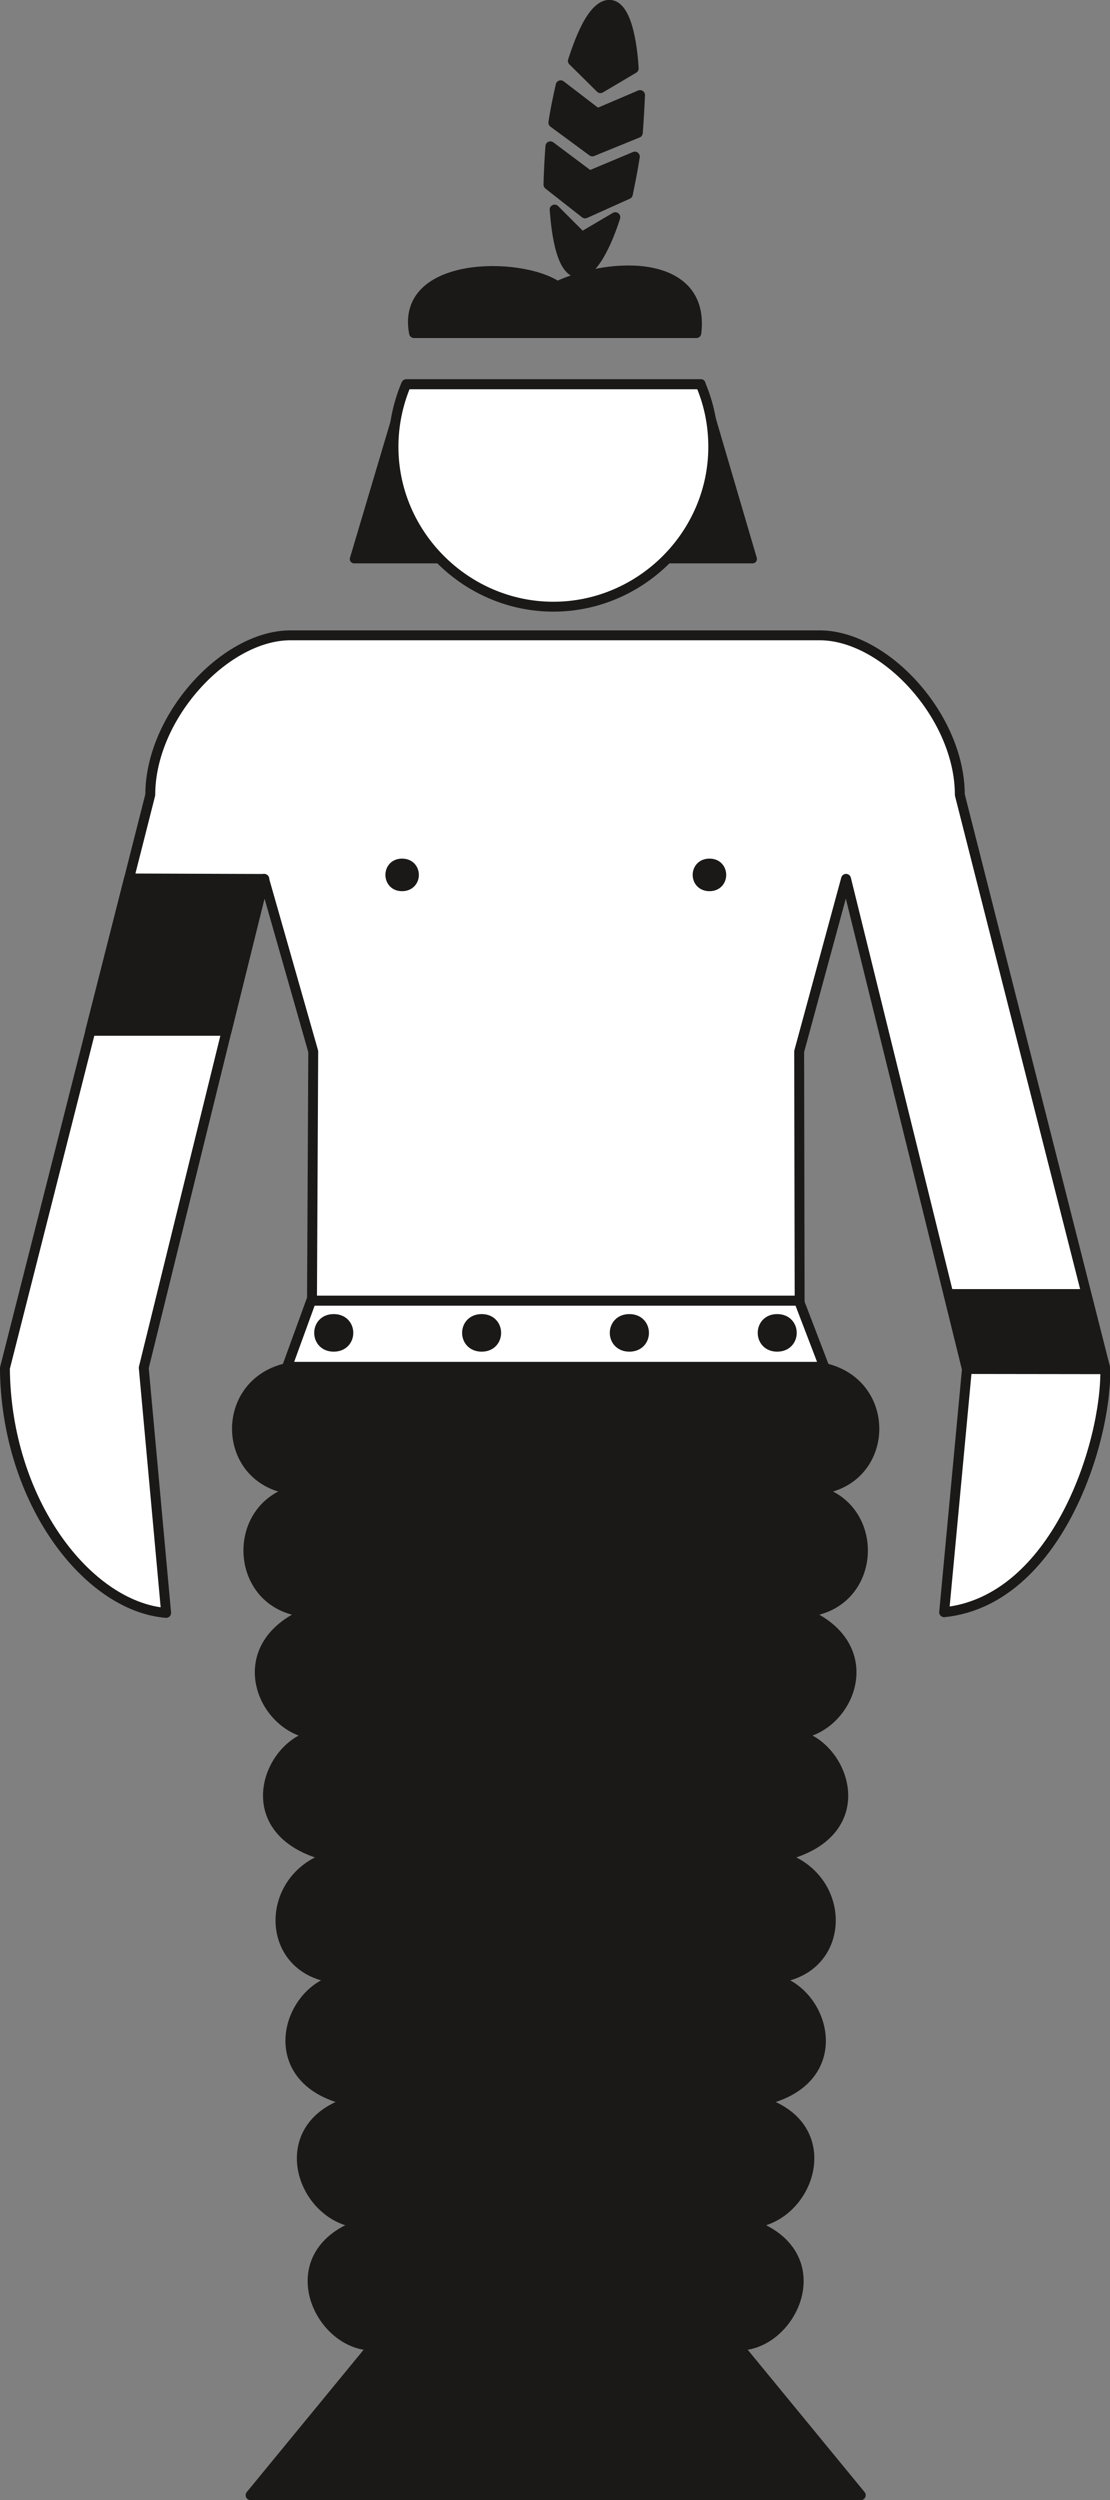 <svg xmlns="http://www.w3.org/2000/svg" xml:space="preserve" width="436.611" height="982.942" fill-rule="evenodd" stroke-linejoin="round" stroke-width="28.222" preserveAspectRatio="xMidYMid" version="1.2" viewBox="0 0 11552 26007"><rect x="0" y="0" width="11552" height="26007" fill="#808080" stroke="none"/><defs class="ClipPathGroup"><clipPath id="a" clipPathUnits="userSpaceOnUse"><path d="M0 0h11552v26007H0z"/></clipPath></defs><g class="SlideGroup"><g class="Slide" clip-path="url(#a)"><g class="Page"><g class="com.sun.star.drawing.ClosedBezierShape"><path fill="none" d="M3640 3944h4239v1918H3640z" class="BoundingBox"/><path fill="#1B1918" d="m7296 3990 536 1825H3686l543-1825h3067Z"/><path fill="none" stroke="#1B1918" stroke-linecap="round" stroke-width="91" d="m7296 3990 536 1825H3686l543-1825h3067Z"/></g><g class="com.sun.star.drawing.ClosedBezierShape"><path fill="none" d="M-1 3946h11557v12885H-1z" class="BoundingBox"/><path fill="#FFF" d="M7291 3998c86 200 132 419 132 650 0 914-755 1663-1664 1663s-1664-749-1664-1663c0-231 48-450 132-650h3064Zm0 0Zm1031 9533-5-2593 488-1796 1258 5101-237 2528c1166-120 1692-1756 1677-2538L9989 8268c0-807-767-1647-1444-1659H3008c-677 12-1444 852-1444 1659L51 14233c12 1387 861 2479 1678 2545l-233-2550 1252-5086 512 1796-13 2593h5075Zm0 0Zm-5334 687h5590l-264-689H3239l-251 689Z"/><path fill="none" stroke="#1B1918" stroke-linecap="round" stroke-width="103" d="M7291 3998c86 200 132 419 132 650 0 914-755 1663-1664 1663s-1664-749-1664-1663c0-231 48-450 132-650h3064Zm1031 9533-5-2593 488-1796 1258 5101-237 2528c1166-120 1692-1756 1677-2538L9989 8268c0-807-767-1647-1444-1659H3008c-677 12-1444 852-1444 1659L51 14233c12 1387 861 2479 1678 2545l-233-2550 1252-5086 512 1796-13 2593h5075Z"/><path fill="none" stroke="#1B1918" stroke-linecap="round" stroke-width="103" d="M2988 14218h5590l-264-689H3239l-251 689Z"/></g><g class="com.sun.star.drawing.ClosedBezierShape"><path fill="none" d="M888-2h10665v26011H888z" class="BoundingBox"/><path fill="#1B1918" d="m8958 25956-1279-1557c572 13 1029-973 109-1272 630-13 991-1021 112-1270 982-188 691-1187 114-1275 811-36 834-1052 115-1269 1040-239 635-1232 111-1272 572 7 1000-915 115-1270 788-41 839-1121 112-1273 793-41 851-1100 114-1267H2984c-736 167-678 1226 114 1267-726 152-675 1232 112 1273-884 355-457 1277 115 1270-526 40-928 1033 111 1272-718 217-696 1233 115 1269-577 88-867 1087 115 1275-882 249-519 1257 112 1270-921 299-464 1285 109 1272l-1279 1557h6350Zm0 0ZM4184 8983c165 0 165 236 0 236-162 0-162-236 0-236Zm0 0Zm3200 0c163 0 163 236 0 236-165 0-165-236 0-236Zm0 0Zm2681 5258 1435 2-198-782H9872l193 780Zm0 0ZM1343 9138l1408 5-392 1580H940l403-1585Zm0 0Zm5904-5673c94-772-886-749-1447-488-387-261-1636-261-1491 488h2938Zm0 0Zm-843-1206c-41 132-206 602-391 579-193-23-229-516-241-658l284 284 348-205Zm0 0Zm-696-338c3-127 10-267 20-399l407 305 472-198c-20 132-48 269-73 391l-445 200-381-299Zm0 0Zm127-1034c-28 122-56 254-76 389l406 299 473-193c10-132 18-269 23-393l-445 190-381-292Zm0 0Zm127-254c46-137 193-604 394-582 190 26 231 518 239 661l-346 205-287-284Z"/><path fill="none" stroke="#1B1918" stroke-linecap="round" stroke-width="103" d="m8958 25956-1279-1557c572 13 1029-973 109-1272 630-13 991-1021 112-1270 982-188 691-1187 114-1275 811-36 834-1052 115-1269 1040-239 635-1232 111-1272 572 7 1000-915 115-1270 788-41 839-1121 112-1273 793-41 851-1100 114-1267H2984c-736 167-678 1226 114 1267-726 152-675 1232 112 1273-884 355-457 1277 115 1270-526 40-928 1033 111 1272-718 217-696 1233 115 1269-577 88-867 1087 115 1275-882 249-519 1257 112 1270-921 299-464 1285 109 1272l-1279 1557h6350ZM4184 8983c165 0 165 236 0 236-162 0-162-236 0-236Zm3200 0c163 0 163 236 0 236-165 0-165-236 0-236Zm2681 5258 1435 2-198-782H9872l193 780ZM1343 9138l1408 5-392 1580H940l403-1585Zm5904-5673c94-772-886-749-1447-488-387-261-1636-261-1491 488h2938Z"/><path fill="none" stroke="#1B1918" stroke-linecap="round" stroke-width="103" d="M6404 2259c-41 132-206 602-391 579-193-23-229-516-241-658l284 284 348-205Z"/><path fill="none" stroke="#1B1918" stroke-linecap="round" stroke-width="103" d="M5708 1921c3-127 10-267 20-399l407 305 472-198c-20 132-48 269-73 391l-445 200-381-299Zm127-1034c-28 122-56 254-76 389l406 299 473-193c10-132 18-269 23-393l-445 190-381-292Zm127-254c46-137 193-604 394-582 190 26 231 518 239 661l-346 205-287-284Z"/></g><g class="com.sun.star.drawing.ClosedBezierShape"><path fill="none" d="M3270 13669h5023v393H3270z" class="BoundingBox"/><path fill="#1B1918" d="M3473 13721c203 0 203 288 0 288-202 0-202-288 0-288Zm0 0Zm1540 0c201 0 201 288 0 288-203 0-203-288 0-288Zm0 0Zm1537 0c203 0 203 288 0 288s-203-288 0-288Zm0 0Zm1538 0c203 0 203 288 0 288-201 0-201-288 0-288Z"/><path fill="none" stroke="#1B1918" stroke-linecap="round" stroke-width="103" d="M3473 13721c203 0 203 288 0 288-202 0-202-288 0-288Zm1540 0c201 0 201 288 0 288-203 0-203-288 0-288Zm1537 0c203 0 203 288 0 288s-203-288 0-288Zm1538 0c203 0 203 288 0 288-201 0-201-288 0-288Z"/></g></g></g></g></svg>
